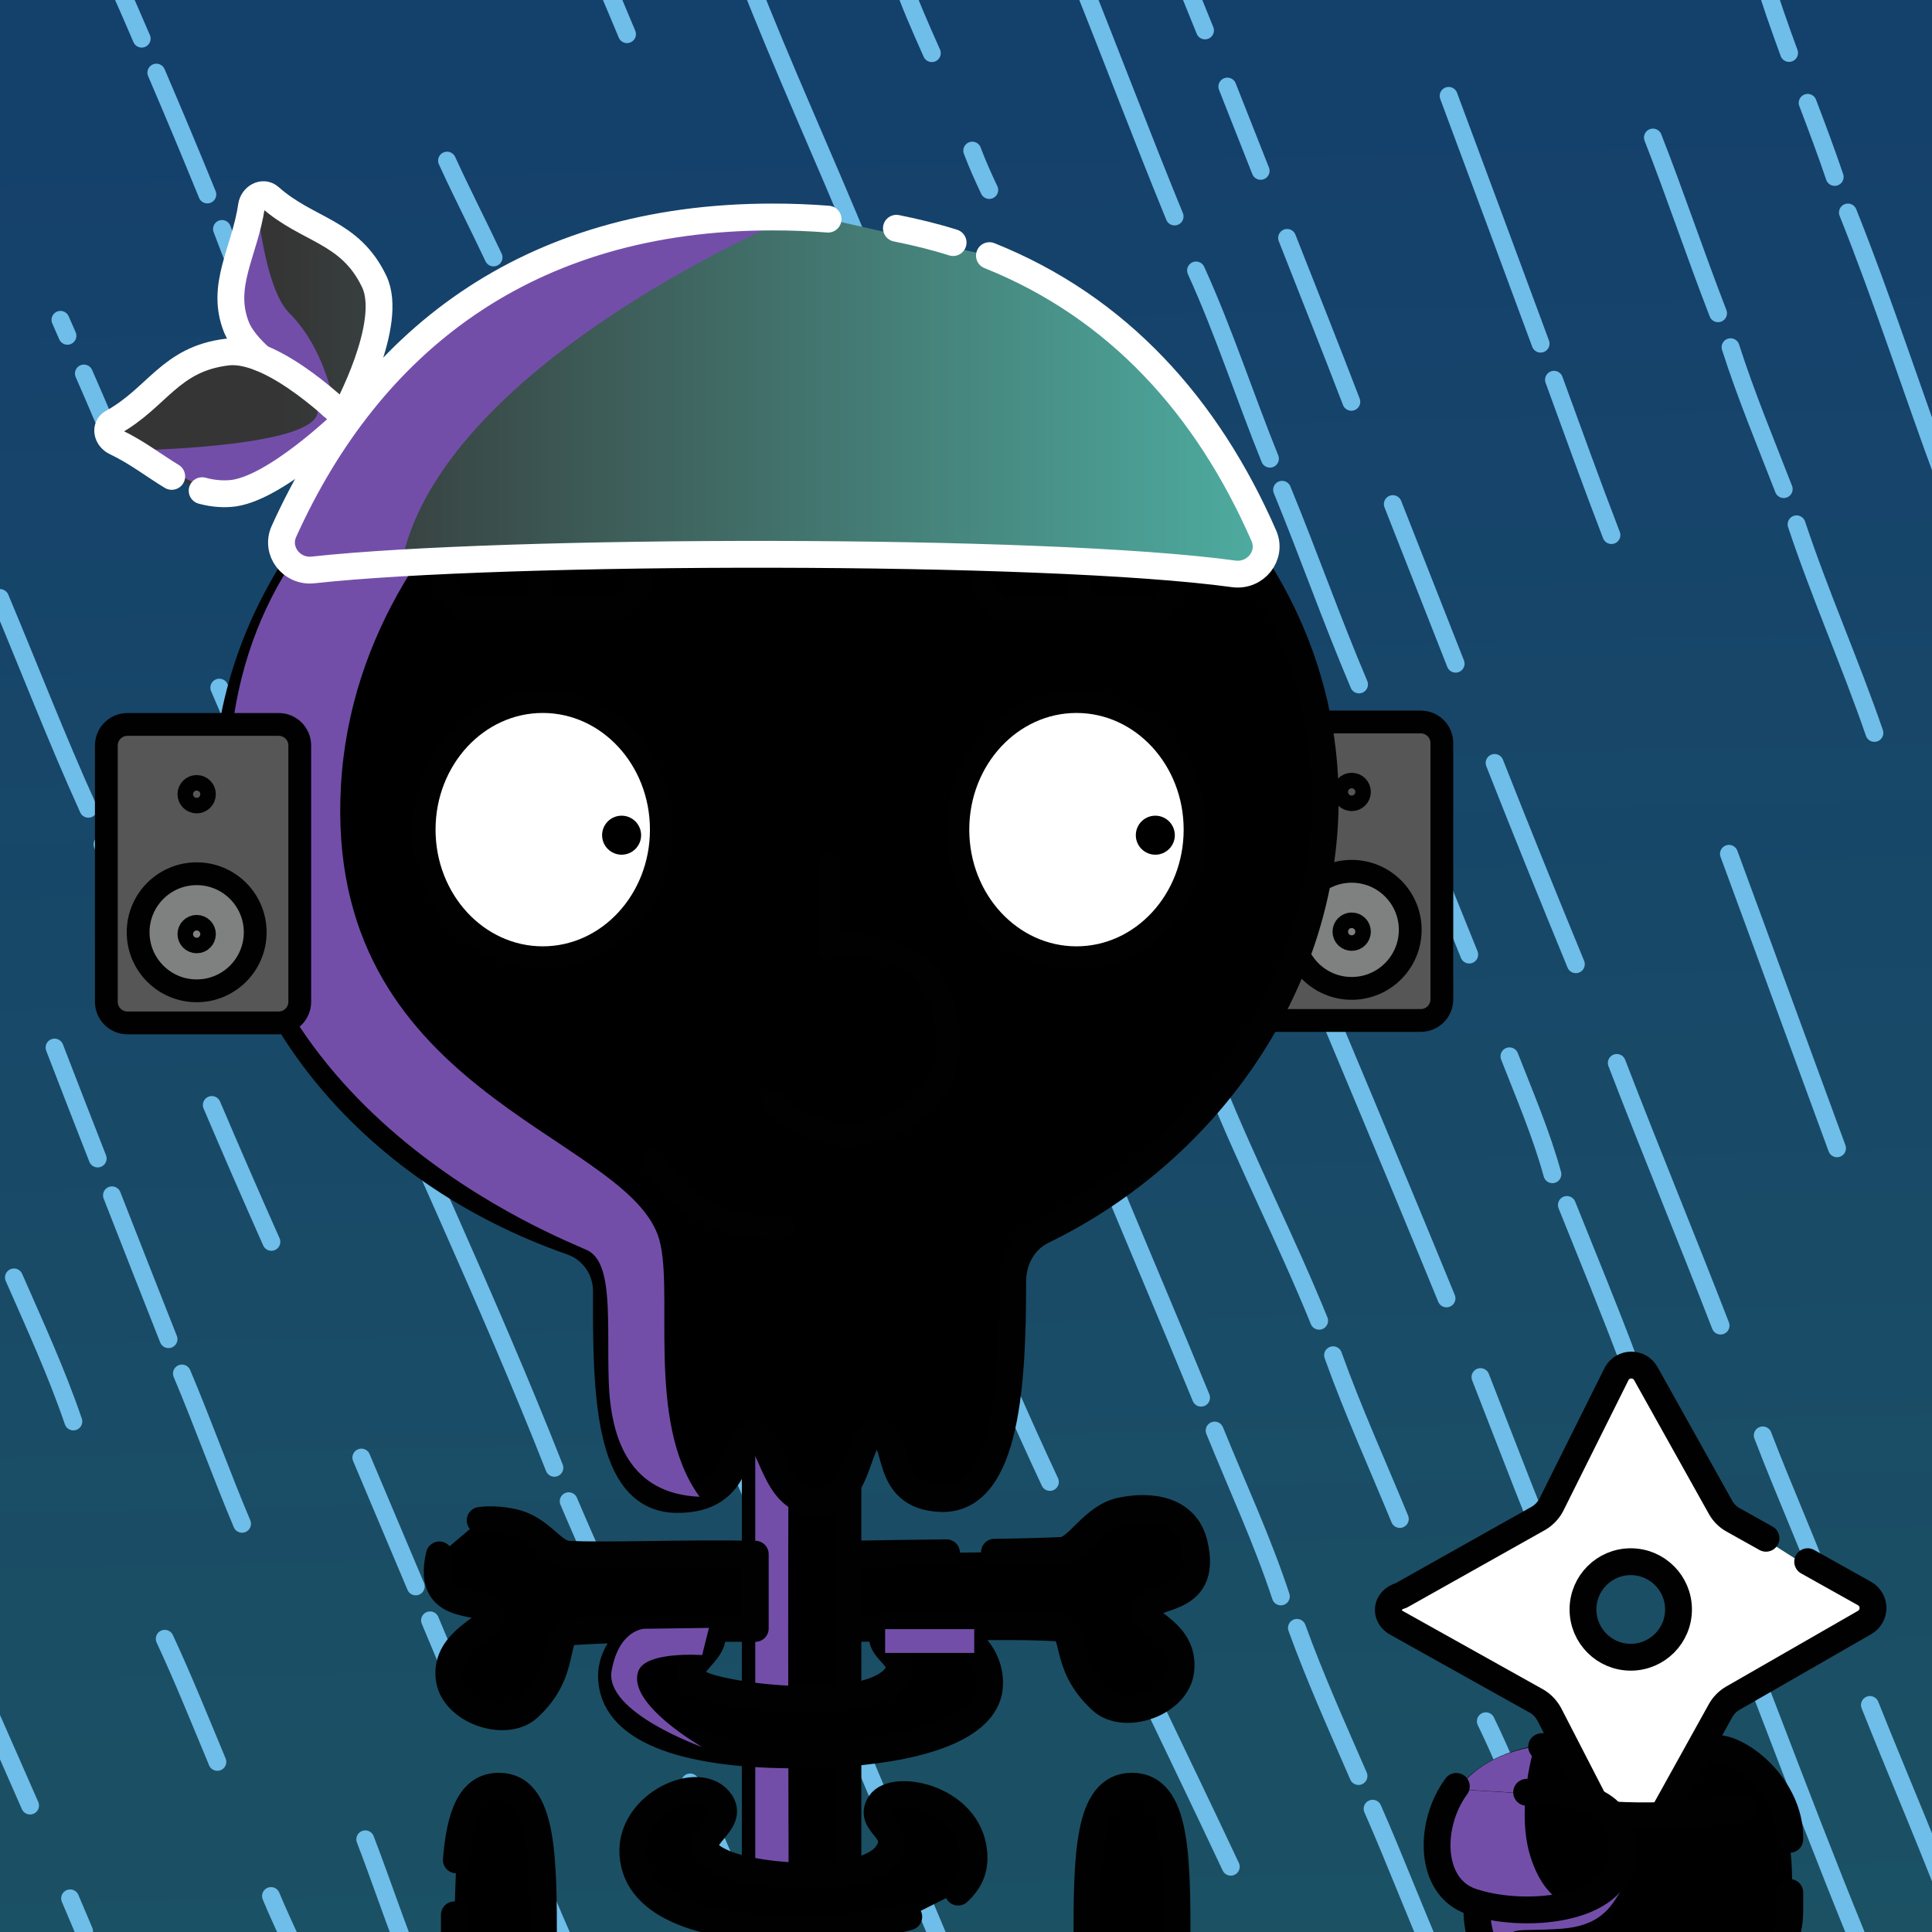 <svg version="1.1" xmlns="http://www.w3.org/2000/svg" xmlns:xlink="http://www.w3.org/1999/xlink" width="1080px" height="1080px"><rect width="100%" height="100%" fill="#333333" stroke="none"/><style>.s{fill:none;stroke:#010101;stroke-width:15;stroke-linecap:round;stroke-linejoin:round;stroke-miterlimit:10}.sw{stroke:#fff}.t{stroke-width:10}.b{fill:#000}.w{fill:#fff}.sh{fill:#734ea978;mix-blend-mode:multiply}.hr{fill:#2B1912}.bbg{fill:hsl(57deg 34% 91%)}.fg,#bg{transform: scaleX(-1.0) translateX(-1080px)}#fc,#lf,#rf,#pp{transform:translate(79px,46px) scale(0.85)}</style><g id="bg"><linearGradient id="b0" gradientUnits="userSpaceOnUse" x1="553" y1="1146" x2="528" y2="22"><stop offset="0" style="stop-color:#1C5263"/><stop offset="1" style="stop-color:#14406C"/></linearGradient><rect style="fill:url(#b0)" x="0" y="0" width="1080" height="1080"/><g style="stroke:#6FBDE9;stroke-width:10" class="s"><path d="M39.2,1061.2c2.6,6.1,5.2,12.3,7.8,18.4"/><path d="M-6.2,957c7.7,17.4,15.3,34.8,23,52.3"/><path d="M151.5,1059.9c3.5,8.6,7.5,16.9,11.3,25.4"/><path d="M92.1,916.1c10.5,22.6,19.8,45.8,29.4,68.8"/><path d="M7.8,714.1c11.7,26.7,23.7,52.7,33.2,80.5"/><path d="M204.2,1028.2c7.6,19.8,14.4,39.9,22,59.8"/><path d="M101.7,767.8c11.8,28,21.8,56,33.6,84"/><path d="M62.6,668.2c10.5,26.8,21,53.6,31.6,80.4"/><path d="M30.5,585.6c8,20.7,16,41.4,24.1,62"/><path d="M395,776.7C439.8,881,483.2,985.5,527.4,1090"/><path d="M138.1,162.8c9.3,21.6,19,43,27.4,64.9"/><path d="M124.1,128c1.9,5.2,4,10.4,6,15.6"/><path d="M87.4,40.6c9.7,22.6,19.2,45.3,28.5,68.1"/><path d="M65.1-10.6c4.8,10.7,9.5,21.4,14.1,32.2"/><path d="M646.1,955.6c14,29.3,28.1,58.5,41.9,87.9"/><path d="M537.4,718.4c16.8,36.7,32.3,73.3,49.5,110"/><path d="M430.2,480.8c32.4,73,65.4,146,98.5,218.6"/><path d="M332.4,265.8c29.1,66.6,62.8,130.8,89.6,196.6"/><path d="M284.1,161.5c13.6,28.9,27,57.8,40.3,86.8"/><path d="M249.9,89.8c8.3,18.2,17.5,36,26,54.1"/><path d="M767.3,1011.1c12.2,27.7,23.2,56.7,35.4,84.6"/><path d="M725,910c10.2,28.1,22.5,55.4,34.4,82.8"/><path d="M679,799.7c12.6,31.1,26.6,61.1,37,92.7"/><path d="M620.6,659.6c16.9,40.6,34.1,81,50.8,121.7"/><path d="M520.7,423.5c31.1,72.1,61,144.7,91.9,216.8"/><path d="M443.2,237.3c23.4,56.5,46.4,112.5,70,168.4"/><path d="M397.3,131.5c7.8,18.3,15.7,36.5,23.9,54.6"/><path d="M337.1-12.7c4.5,10.6,9,21.2,13.4,31.8"/><path d="M884.4,911.2c23.2,58.6,48.2,117.6,72.6,176.4"/><path d="M827.6,769.8c16.2,41.4,31.7,82.8,49.5,123.5"/><path d="M624.5,280.1c59.1,149.7,123.1,296.7,184.1,445.7"/><path d="M543.5,84.2c2.8,7.5,6.1,14.8,9.5,22"/><path d="M503.1-14.1c4.9,15,11.4,29.4,17.8,43.8"/><path d="M1045.3,953.1c16.7,41.9,34.7,83.2,50.4,125.6"/><path d="M985.4,802.4c12,31.3,25.7,61.9,37.4,93.3"/><path d="M903.8,594.2c18.9,49.1,39,97.7,58,146.8"/><path d="M835.5,426.5c15.1,38.3,30.1,75.3,45.4,112.5"/><path d="M778.6,281.8c11.7,29.7,23.4,59.5,35.1,89.2"/><path d="M719.5,133c12.1,30.8,24.1,60.8,35.9,91.6"/><path d="M686.1,48.4c6.2,15.7,12.4,31.4,18.6,47.1"/><path d="M661.6-12.6c4,9.9,8,19.7,12,29.6"/><path d="M966.5,477.3c20.1,54.5,40.1,109.5,60.4,164.6"/><path d="M868.7,212.3c10.8,29.5,20.8,57.5,32.1,86.8"/><path d="M809.8,53.6c17.2,46.1,34.3,92.3,51.4,138.5"/><path d="M1004.3,293.1c13.1,39.4,30,77.4,43.5,116.6"/><path d="M967.4,194.1c8.6,26.9,19.5,53,29.7,79.3"/><path d="M924,76.9c12.5,31.9,23.5,64.9,36.4,98.2"/><path d="M1033,118.8c19.6,49,35.6,99,54.2,149.2"/><path d="M1010.5,57.5c5.2,13.7,10.4,27.5,15.1,41.4"/><path d="M985.2-14.3c4.4,14.8,9.6,29.4,14.9,43.9"/><path d="M830.6,962.2c20.5,42.3,34.6,87.1,55.3,129.5"/><path d="M745.2,757.6c11.1,31,24.8,61.1,37.3,91.5"/><path d="M679.1,605.7c18.1,45.1,40.3,88.2,58.3,132.6"/><path d="M584.7,380.9c30.1,72.3,61,144.7,91.4,216.8"/><path d="M508.9,203.3c22.9,53.8,45.1,105.5,68.1,159.2"/><path d="M417.4-14.1c20.2,51.9,43.2,101.9,64.7,154.3"/><path d="M942.6,839.4c33,80.4,62,161.4,94.8,241.8"/><path d="M875.9,673.6c11.7,29.2,23.7,58.2,34.6,87.3"/><path d="M843.8,590.5c8.5,21.7,17.8,43.4,24,65.9"/><path d="M797.9,476c7.9,19.2,15.7,38.4,23.4,57.6"/><path d="M716.7,273.8c14.8,36,27.8,73,43,108.8"/><path d="M668.6,151.2c15.6,34.3,27.2,70.3,41.3,105.2"/><path d="M603.6-12.8c17.9,44.5,34.8,89.4,53,133.8"/><path d="M288.8,1021.7c9.1,22,17.8,44.2,27.6,65.9"/><path d="M240.4,905.8c5.2,12.5,10.5,24.9,15.7,37.4"/><path d="M202,814.8c10.1,24,20.3,48,30.4,72"/><path d="M118.4,617.7c10.9,25.6,22,51.1,33.3,76.5"/><path d="M57.3,472c4.4,11.1,8.9,22.2,13.5,33.2"/><path d="M0,334.3c16.6,39.5,31.6,78.5,49.4,117.8"/><path d="M385.8,996.4c13.8,30.4,26.8,60.4,39.1,91.2"/><path d="M317.9,839.2c11.7,27.6,24.7,55.6,36.4,83.8"/><path d="M188.8,539.6c39.8,94.2,83.8,186.2,121.1,280.9"/><path d="M122.6,384.4c3.6,8.5,7.3,16.9,10.9,25.4"/><path d="M46.9,208.8c3.9,8.9,7.8,17.9,11.6,26.9"/><path d="M33.8,178.8c1.3,3,2.6,6,3.9,8.9"/></g></g><g class="fg"><g id="rf"><g class="s"><path style="fill:#555655" d="M742,617h99.4c7.7,0,13.9-6.2,13.9-13.9V434.6c0-7.7-6.2-13.9-13.9-13.9H742c-7.7,0-13.9,6.2-13.9,13.9v168.5C728.2,610.8,734.4,617,742,617z"/><circle style="fill:#7F8080" cx="796" cy="557.4" r="38.5"/><circle cx="796" cy="466.7" r="5.1"/><circle cx="796" cy="558.6" r="5.1"/></g></g><rect class="s bbg" x="422.2" y="779.9" width="51.8" height="327.5"/><path class="sh" d="M470.3,802.5c0,0-28.4-6-29.3,12.1s0,292.8,0,292.8h-18.8V779.9H474L470.3,802.5z"/><g class="s bbg"><path d="M255.1,1039.7c2-24.8,7.8-41.2,23.8-41.2c24.9,0,24.9,39.8,24.9,88.8s-11.1,46.4-24.9,46.4c-13.8,0-24.9,2.7-24.9-46.4c0-5.8,0-11.5,0-16.9"/><path d="M658,1087.3c0,49-11.3,46.4-25.2,46.4s-25.2,2.7-25.2-46.4s0-88.8,25.2-88.8C658,998.5,658,1038.2,658,1087.3z"/><path d="M555.9,867.7c16-0.2,29.5-0.6,37.7-1c8.9-0.5,17.3-18.8,33-22.1c15.9-3.4,36.3-1.4,41,18.4c8.4,35.4-26.6,26.6-27.4,38.2c-0.4,6.1,22,11.3,19.9,32.3c-1.8,18.7-31.4,28.7-44.2,17.2C593,929.8,603,910.7,590.9,910c-27.9-1.7-77.5,0.2-116.9,0.3v-41.5c18.9-0.3,34.7-0.6,55.1-0.8"/><path d="M508,1071.5c-17.3,4.9-38.7,7.1-59.9,7.1c-52.9,0.1-92.2-11.9-94.3-41.9c-2-28.5,38.1-46.3,49.2-29c8.9,13.9-25.3,22.1,1.5,33.7c20.5,8.9,78.6,12.4,91.1-4.7c10.1-13.8-11.1-16.7-3.7-28.4c7.7-12.2,52.6-2.9,52.6,30.4c0,7.5-3.2,13.8-8.9,19"/><path d="M357,911.3c-9.2,6.4-16,16.2-15.1,27.8c2.3,30,45.8,42.1,104.4,41.9c9.3,0,18.7-0.4,27.8-1.1c42.3-3.4,79.1-14.8,79.1-38.9c0-15.9-11.4-26.3-24.1-31.5l-34.1,1.2c-8.2,11.7,16.8,15.9,4.1,28.4c-16.6,16.3-76.7,11.4-100.9,4.7c-30.7-8.6,8.2-19.8-1.7-33.7L357,911.3z"/><path d="M245.6,869.2c-8.4,35.4,28.8,22.4,29.6,33.9c0.4,6.1-26.3,13.4-24.2,34.5c1.8,18.7,31.4,28.7,44.2,17.2c22.9-20.7,12.8-41.9,24.9-42.7c27.9-1.7,62.7-2,102.1-1.8v-41.5c-41.5-0.8-83.8,1.2-104.7,0c-8.9-0.5-15.1-14.5-30.9-17.9c-5.8-1.2-12.2-1.8-18.2-1"/></g><g class="sh"><path d="M392.5,925.2c0,0-31.3-2.3-35.6,8.8c-7.1,18.3,35.6,42.6,35.6,42.6s-54.7-19.4-50.6-42.6c4.1-23.2,18.3-23.5,18.3-23.5l36.1-0.5L392.5,925.2z"/><rect x="494.8" y="910.7" width="49.8" height="13.3"/></g><g class="s"><path class="bbg" d="M351.3,188.3c26.2-6.4,53.8-9.7,82.3-9.7c169.7,0,307.2,120.1,307.2,268.4c0,100.9-63.8,195.2-158,241c-10.8,5.3-16.7,16.5-16.7,28.5c0,52.6-2.5,122.5-40.1,121.2c-33.5-1.2-22.1-35.8-35.6-36.3c-12.4-0.5-8.5,38.2-33.4,38.4c-25.6,0.2-24.7-38.2-36.8-37.5c-11,0.7-3.7,36.7-42.5,35.9c-38.2-0.8-38.9-60.7-38.7-116.5c0-12.3-7.7-23.4-19.3-27.5C206.5,654.7,126.4,560,126.4,447c0-54.7,18.8-105.6,51-148.1c22.6-29.8,51.8-55.4,85.8-75.2c3.6-2.1,7.3-4.2,11.1-6.2"/><path d="M300.4,205.1c9.1-3.8,18.3-7.2,27.9-10.3"/></g><path class="sh" d="M387.4,181.6c0,0-186.9,85.9-196.8,257.4c-9.8,171.2,156.5,194,177.2,251.6c10,27.8-7.8,103.8,23.3,146.1c-38.7-1.6-49.7-31.6-50.8-64.4c-1.1-32.8,2.8-66.4-12-73.4c-14.8-7-200.6-77.6-200.6-257.6S291.9,206.6,387.4,181.6z"/><path class="bbg" d="M878.4,973.9c0,0-46.9-1.4-65.9,29.6s-0.7,53.6,12.5,62.5c1.7,23.5,4.2,53.4,85.7,53.3c81.5-0.1,88.5-25.6,89.8-39.4s4.4-53.8-7.6-73.1C980.9,987.6,963.6,970.4,878.4,973.9z"/><path class="sh" d="M857.8,976.3c-21,3.9-34.1,12.3-42.8,23.9l37.8,2.3C854.2,987.7,857.8,976.3,857.8,976.3z"/><path class="s" d="M861.8,976.4c11.3-0.9,88.6-3.8,104.8,2.4s33.9,26.1,33.9,48.3l0,1.1"/><path class="w" d="M965.2,846.9l-53.6-83.8l-46.4,81.2l-88.7,56l86,53.3l49.1,82.8l54.5-85.1l81.9-51.7L965.2,846.9zM911.6,925.6c-14.3,0-25.9-11.6-25.9-25.9s11.6-25.9,25.9-25.9s25.9,11.6,25.9,25.9S925.9,925.6,911.6,925.6z"/><path class="s" d="M1010.5,873l31.8,17.8c6.3,3.6,6.3,12.6,0,16.2l-73.8,42.4c-2.7,1.6-5,3.9-6.6,6.7l-41.9,75.5c-3.6,6.3-12.6,6.3-16.2,0l-37.8-73.4c-1.7-3-4.1-5.6-7.1-7.3l-78.4-43.8c-6.3-3.6-6.3-12.6,2.7-15.2l76.9-43.2c3-1.8,5.5-4.4,7.1-7.5l36.6-73.4c3.6-6.3,12.6-6.3,16.2,0l41.9,75c1.6,2.8,3.9,5.1,6.7,6.7l18.6,10.4"/><circle class="s" cx="911.6" cy="899.7" r="26.7"/><path class="bbg" d="M940.2,1119.4c47.5-7.9,61-28.6,60.3-48.6s1.2-24.3-22-59.1c0,0-78,4.6-103.8-6.1s-81.7,25-66.2,42.5s15.7,29.9,21.1,39.7C835,1097.5,861.5,1128,940.2,1119.4"/><path class="sh" d="M885.8,1064.8c-8,3-23.6-3.1-30.9-29.1c-3-10.8-3-22.8-2-33.1l-37.8-2.3c-4.6,6.1-8,13.2-10.7,20.9c-7.7,22.3,23.2,43.4,23.2,43.4s-22.3,18.3,34.3,51.3c0,0-16.3-20-17.8-29.7c-1.5-9.7,4-6.3,28.3-8s29-14.3,34.5-22.5S893.8,1061.8,885.8,1064.8z"/><g class="s"><path d="M1000.5,1057.9v10.1c0,28.4-23.1,51.4-51.7,51.4h-71.5c-28.5,0-51.7-23-51.7-51.4v-4"/><path d="M902.3,1014.6c15,0.9,40.2,0.8,71.8-3.3"/><path d="M853.4,1001.9c46.7-1.5,55.4,15.3,53.3,36.1c-3.1,31-56.2,34.5-84.1,25c-24.1-8.2-24-43.5-8.5-64.4"/></g><g id="fc"><ellipse class="s w" cx="264" cy="491.5" rx="78" ry="84.24"/><path d="M315.86,482.32c-7.07,0-12.83,5.76-12.83,12.83c0,7.07,5.76,12.83,12.83,12.83c7.08,0,12.83-5.76,12.83-12.83C328.69,488.08,322.93,482.32,315.86,482.32z"/><g class="s"><path d="M452.36,569.35c42.35-7.97,78.43,14.08,78.43,63.14c0,49.23-68.37,83.61-115.75,38.33"/><line x1="452.36" y1="569.35" x2="452.36" y2="514"/><path d="M336.03,708.92c18.84,31.04,47.57,45.68,86.19,43.94"/></g><ellipse class="s w" cx="615" cy="491.5" rx="78" ry="84.24"/><path d="M666.86,482.32c-7.07,0-12.83,5.76-12.83,12.83c0,7.07,5.76,12.83,12.83,12.83c7.08,0,12.83-5.76,12.83-12.83C679.69,488.08,673.93,482.32,666.86,482.32z"/><g class="s"><path d="M330.13,329.24l-15.98,17.69c-38.66,0-66.93,0-102.73,0l-13.13-17.69"/><line x1="262.78" y1="323.78" x2="263.16" y2="347.1"/><path d="M683.71,329.24l-15.98,17.69c-36.93,0-67.41,0-102.73,0l-13.13-17.69"/><line x1="616.37" y1="323.78" x2="616.75" y2="347.1"/></g></g><linearGradient id="g1" gradientUnits="userSpaceOnUse" x1="157" y1="221" x2="707" y2="221"><stop offset="0" style="stop-color:#353535"/><stop offset="1" style="stop-color:#4EACA0"/></linearGradient><g style="fill:url(#g1)"><path d="M553.1,142.9c72,28.8,121.9,84.6,153.4,156.6c4.8,11-4.6,22.9-16.8,21.3c-106.4-14.6-408.8-13.8-514.7-2.2c-12.1,1.3-21.2-10.6-16.3-21.5c47.7-105.5,135.4-175.8,273.2-175.8c10.6,0,21,0.4,31,1.2"/><path d="M185.7,226.9c4.5,2.4,7.4,3.8,7.4,3.8s27.3-49.8,16.1-73.3c-13.6-28.5-37-28.2-58.4-47.2c-3.8-3.4-9.5-0.1-10.2,4.9c-3.8,25.8-17.8,44.7-8.3,68.1c2.3,5.5,7.2,11.3,13.3,16.8"/><path d="M113,274.3c4.8,1.3,9.9,2,15.6,1.6c24.4-1.5,65.2-41.5,65.2-41.5s-40.3-40.7-66.7-37.6c-32.1,3.8-39,25.5-64.2,39.4c-4.5,2.5-3,8.7,1.7,10.9c12,5.7,21.6,13.3,31.4,19.2"/></g><path class="sh" d="M443,121.2c0,0-190.5,79.3-217.5,188.8c-47.2,3-76.1,17.9-63.4-20.5c12.7-38.4,19.2-43.8,19.2-43.8s-39.9,37.4-58.6,30.2s-49.5-24.1-49.5-24.1s101.8-1.4,104.3-21.1c1.2-9.7-25.6-20.6-35.4-34s-16.4-41.3-10.6-54s11.8-32.4,11.8-32.4s4,50.3,18.4,64.7c23.3,23.2,27,61.4,27,61.4S280.2,112.4,443,121.2z"/><g class="s sw"><path d="M553.1,142.9c72,28.8,121.9,84.6,153.4,156.6c4.8,11-4.6,22.9-16.8,21.3c-106.4-14.6-408.8-13.8-514.7-2.2c-12.1,1.3-21.2-10.6-16.3-21.5c47.7-105.5,135.4-175.8,273.2-175.8c10.6,0,21,0.4,31,1.2"/><path d="M185.7,226.9c4.5,2.4,7.4,3.8,7.4,3.8s27.3-49.8,16.1-73.3c-13.6-28.5-37-28.2-58.4-47.2c-3.8-3.4-9.5-0.1-10.2,4.9c-3.8,25.8-17.8,44.7-8.3,68.1c2.3,5.5,7.2,11.3,13.3,16.8"/><path d="M113,274.3c4.8,1.3,9.9,2,15.6,1.6c24.4-1.5,65.2-41.5,65.2-41.5s-40.3-40.7-66.7-37.6c-32.1,3.8-39,25.5-64.2,39.4c-4.5,2.5-3,8.7,1.7,10.9c12,5.7,21.6,13.3,31.4,19.2"/><path d="M501.1,127.6c11,2.2,21.6,4.8,31.7,8"/></g><g id="lf"><g class="s"><path style="fill:#555655" d="M90.3,618.6H-9.1c-7.7,0-13.9-6.2-13.9-13.9V436.2c0-7.7,6.2-13.9,13.9-13.9h99.4c7.7,0,13.9,6.2,13.9,13.9v168.5C104.2,612.4,98,618.6,90.3,618.6z"/><circle style="fill:#7F8080" cx="36.4" cy="559" r="38.5"/><circle cx="36.4" cy="468.2" r="5.1"/><circle cx="36.4" cy="560.2" r="5.1"/></g></g></g></svg>